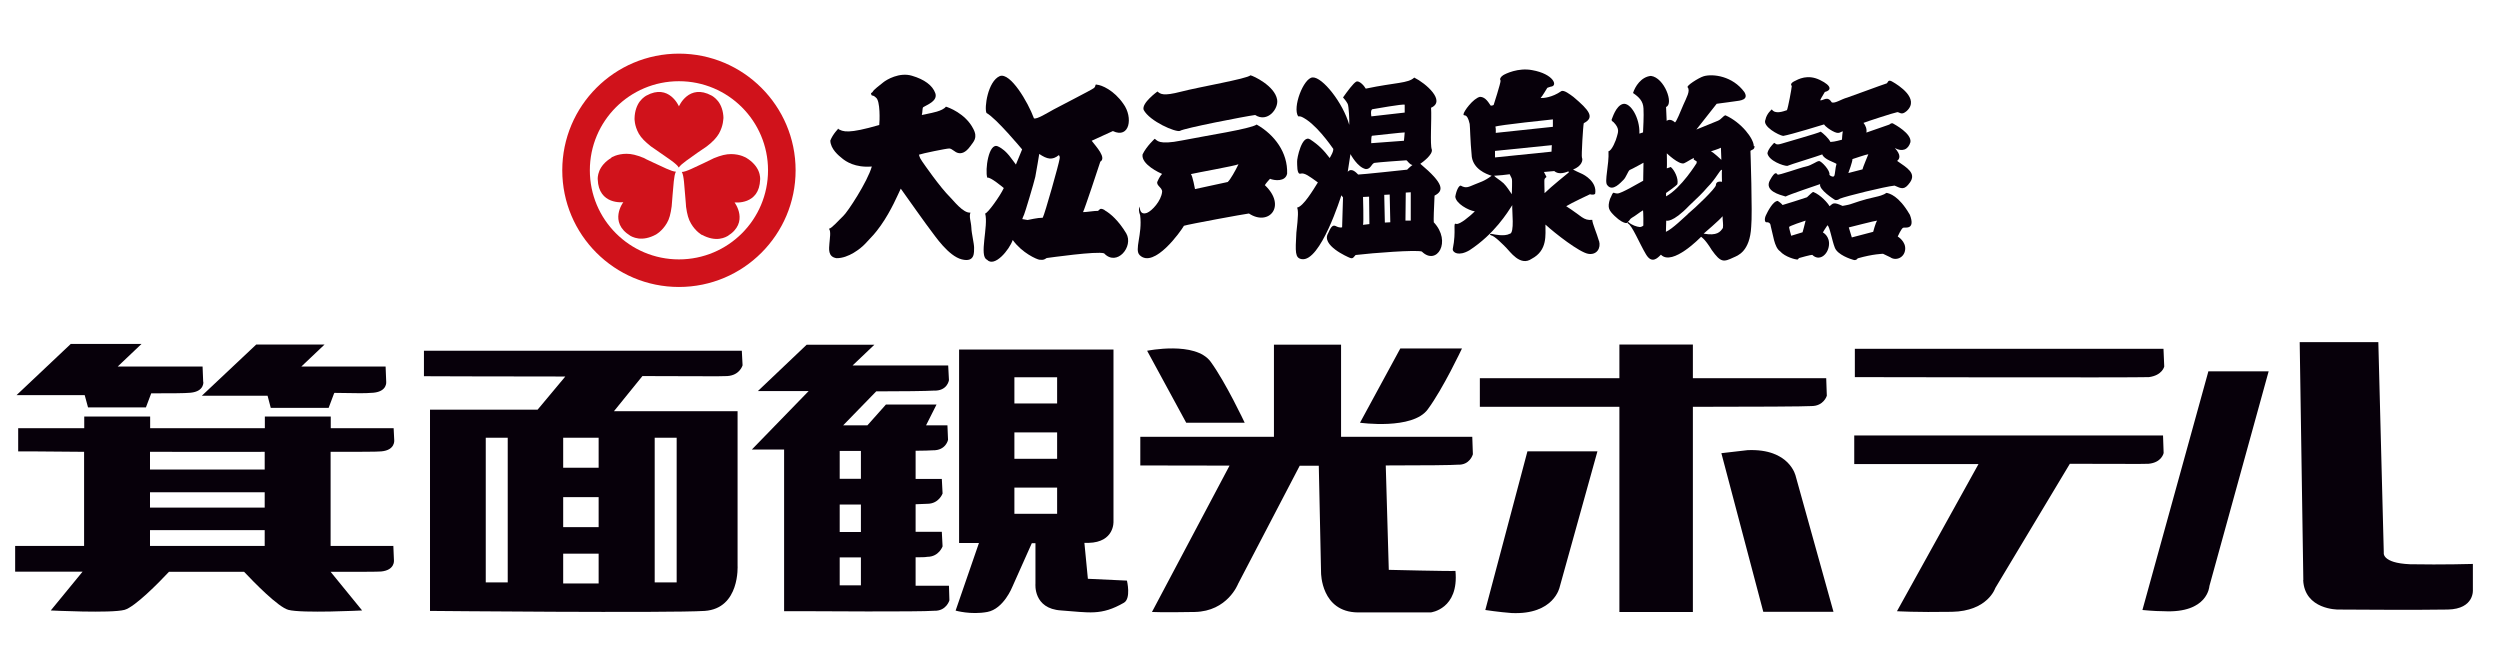 <?xml version="1.0" encoding="UTF-8"?>
<svg id="_レイヤー_2" data-name="レイヤー 2" xmlns="http://www.w3.org/2000/svg" viewBox="0 0 165 44">
  <defs>
    <style>
      .cls-1 {
        fill: none;
      }

      .cls-1, .cls-2, .cls-3 {
        stroke-width: 0px;
      }

      .cls-2 {
        fill: #d0121b;
      }

      .cls-3 {
        fill: #07000a;
      }
    </style>
  </defs>
  <g id="logo">
    <g>
      <g>
        <path class="cls-3" d="M13.41,25.2l-.04-1.01h-5.6l1.57-1.49h-4.67l-3.58,3.38h4.5l.22.81h3.82l.35-.93c1.19,0,2.24,0,2.6-.04.92-.09.84-.72.84-.72Z"/>
        <path class="cls-3" d="M22.09,25.93c1.63.01,1.77.05,2.56-.01.92-.09.84-.72.84-.72l-.04-1.01h-5.56l1.53-1.45h-4.51l-3.59,3.38h4.34l.21.8h3.82l.36-.96.03-.03Z"/>
        <path class="cls-3" d="M122.42,23.02h20.37l.05,1.17s-.12.58-1.01.7c-.97.04-19.41,0-19.41,0v-1.87Z"/>
        <path class="cls-3" d="M25.97,36.03h-4.15v-6.21c1.85,0,3.13,0,3.35-.03.92-.08.85-.73.85-.73l-.04-.8h-4.15v-.77h-4.35v.77h-7.57v-.77h-4.35v.77H1.2v1.53s1.77,0,4.35.03v6.21H1v1.7s1.82,0,4.45,0l-2.1,2.56s3.98.2,4.87-.04c.68-.19,2.26-1.79,2.93-2.51,1.64,0,3.34,0,4.96,0,.68.72,2.24,2.32,2.92,2.51.89.24,4.87.04,4.87.04l-2.08-2.55c1.85,0,3.12,0,3.33-.02.92-.09.85-.73.85-.73l-.04-.97ZM17.47,29.82v1.17h-7.57v-1.17c2.48,0,7.58.01,7.57,0ZM17.47,32.49v1.01h-7.57v-1.01h7.57ZM9.9,36.03v-1.04h7.57v1.04h-7.57Z"/>
        <path class="cls-3" d="M62.62,38.66h-2.19v-1.88c.36,0,.63,0,.77-.03.77,0,1.01-.69,1.01-.69l-.05-.96h-1.73v-1.82c.36-.01.63-.02.77-.03.77,0,1.01-.68,1.01-.68l-.05-.96h-1.73v-1.86c.55,0,.95-.02,1.13-.03.87.02,1.01-.69,1.01-.69l-.04-.96h-1.41l.69-1.37h-3.34l-1.22,1.37h-1.6l2.18-2.24c1.7,0,3.35-.02,3.79-.05.91.04,1.01-.69,1.01-.69l-.05-.97h-6.31l1.44-1.37h-4.47l-3.22,3.06h3.35l-3.75,3.86h2.13v10.67h1.85s7.09.05,8.05-.03c.81.03,1.01-.69,1.01-.69l-.03-.96ZM56.82,38.63h-1.4v-1.84h1.4v1.84ZM56.82,35.11h-1.4v-1.81h1.4v1.81ZM56.82,31.6h-1.4v-1.84h1.4v1.84Z"/>
        <path class="cls-3" d="M82.15,27.9h-3.86l-2.58-4.75s3.18-.65,4.19.72c1,1.37,2.25,4.03,2.25,4.03Z"/>
        <path class="cls-3" d="M96.49,23h-4.07l-2.66,4.9s3.47.49,4.47-.88c1.01-1.36,2.26-4.02,2.26-4.02Z"/>
        <path class="cls-3" d="M120.53,24.96h-8.8v-2.22h-4.85v2.22h-9.21v1.89s4.41,0,9.21,0v13.54h4.85v-13.54c4.04,0,7.46-.02,7.83-.05.81,0,1.01-.68,1.01-.68l-.04-1.16Z"/>
        <path class="cls-3" d="M100.8,29.79h4.63l-2.49,8.95s-.36,1.85-3.18,1.72c-.82-.06-1.73-.2-1.73-.2l2.78-10.47Z"/>
        <path class="cls-3" d="M116.37,40.38h4.64l-2.49-8.94s-.37-1.85-3.18-1.73c-.91.11-1.73.2-1.73.2l2.77,10.48Z"/>
        <path class="cls-3" d="M142.76,28.74h-20.38v1.89s3.9,0,8.2,0l-5.38,9.71s1.24.08,3.62.04c2.38-.04,2.87-1.57,2.87-1.57l4.92-8.2c2.75,0,4.88.02,5.19,0,.88-.08,1-.71,1-.71l-.04-1.16Z"/>
        <path class="cls-3" d="M145.74,24.51h3.99l-3.91,14.17s-.08,1.81-3.02,1.66c-.63,0-1.4-.08-1.4-.08l4.35-15.74Z"/>
        <path class="cls-3" d="M152.02,38.29l-.24-15.71h5.19l.36,13.89s-.16.69,1.73.77c2.17.04,4.15-.02,4.15-.02v1.7s.12,1.27-1.65,1.31c-1.81.04-7.25,0-7.25,0,0,0-2.21.02-2.3-1.95Z"/>
        <path class="cls-3" d="M97.17,28.83h-8.66v-6.08h-4.43v6.08h-8.82v1.89s2.56,0,5.89.01l-5.12,9.66s.64.04,2.82,0c2.17-.04,2.86-1.85,2.86-1.85l4.07-7.8h1.26l.15,7.07s0,2.58,2.42,2.61h4.82s1.87-.21,1.63-2.74c-.28.03-4.4-.07-4.4-.07l-.2-6.89c2.55,0,4.46-.02,4.75-.05.81.04,1-.69,1-.69l-.04-1.16Z"/>
        <path class="cls-3" d="M48,24.82c.83-.05,1.01-.71,1.01-.71l-.05-.96h-20.98v1.68s4.56.02,9.33.02l-1.83,2.19h-7.1v13.28s15.8.15,18.13,0c2.34-.16,2.17-3,2.17-3v-10.18h-8.16l1.88-2.32c2.96,0,5.28.03,5.61,0ZM33.51,38.44h-1.45v-9.55h1.45v9.55ZM43.21,28.89h1.45v9.55h-1.45v-9.55ZM39.51,38.51h-2.34v-1.97h2.34v1.97ZM39.51,34.79h-2.34v-1.98h2.34v1.98ZM39.51,30.87h-2.34v-1.98h2.34v1.98Z"/>
        <path class="cls-3" d="M74.38,38.32l-2.58-.12-.23-2.37c.1,0,.19,0,.27,0,1.73-.04,1.65-1.41,1.65-1.41v-11.35h-10.19v12.77s.52,0,1.31,0l-1.54,4.46s1,.29,2.09.09c1.08-.2,1.65-1.65,1.65-1.65l1.29-2.89h.24v2.68s-.16,1.65,1.7,1.76c1.85.13,2.63.36,4.14-.51.48-.28.2-1.45.2-1.45ZM69.77,33.91h-2.82v-1.73h2.82v1.73ZM69.77,30.28h-2.82v-1.74h2.82v1.74ZM69.77,26.63h-2.82v-1.73h2.82v1.73Z"/>
      </g>
      <g>
        <g>
          <path class="cls-2" d="M44.81,3.54c-4.25,0-7.7,3.45-7.7,7.7s3.45,7.7,7.7,7.7,7.7-3.45,7.7-7.7-3.45-7.7-7.7-7.7ZM44.81,17.12c-3.25,0-5.88-2.63-5.88-5.88s2.63-5.88,5.88-5.88,5.88,2.63,5.88,5.88-2.63,5.88-5.88,5.88Z"/>
          <path class="cls-2" d="M47.75,7.82c-.01-.51-.16-.88-.35-1.13-.2-.26-.43-.38-.43-.38-1.51-.82-2.16.71-2.16.71,0,0-.65-1.53-2.15-.71,0,0-.23.12-.43.38-.18.24-.34.62-.35,1.13,0,0-.02.46.28,1,.17.29.41.53.8.84,0,0,.28.19.62.43.48.34,1.09.72,1.22.97h0c.15-.25.75-.62,1.22-.97.35-.24.63-.43.63-.43.4-.31.63-.56.8-.84.3-.54.29-1,.29-1Z"/>
          <path class="cls-2" d="M40.36,10.41c-.44.26-.68.58-.8.86-.13.31-.11.56-.11.56.05,1.71,1.69,1.52,1.69,1.51,0,0-1,1.32.46,2.22,0,0,.22.14.54.18.31.04.71-.02,1.15-.26,0,0,.41-.22.72-.75.17-.28.25-.61.32-1.11,0,0,.02-.33.06-.75.06-.59.08-1.3.22-1.54h0c-.28,0-.91-.34-1.45-.58-.39-.17-.68-.33-.68-.33-.47-.19-.8-.27-1.13-.27-.62,0-1.01.25-1.01.25Z"/>
          <path class="cls-2" d="M46.33,15.5c.45.24.84.3,1.15.26.32-.04.54-.18.54-.18,1.46-.9.46-2.22.46-2.22,0,0,1.64.2,1.69-1.52,0,0,.02-.26-.11-.56-.12-.28-.37-.6-.8-.86,0,0-.39-.25-1.01-.25-.33,0-.66.08-1.13.27,0,0-.3.15-.68.33-.53.24-1.16.58-1.44.58h0c.15.25.16.96.22,1.54.04.42.06.76.06.76.07.5.16.83.33,1.11.31.53.72.75.72.75Z"/>
        </g>
        <g>
          <path class="cls-3" d="M55.29,8.49c.35.22.7.35,2.74-.24.03-.24.08-1.6-.22-1.81-.25-.24-.26-.03-.32-.25-.02-.07.08-.06.12-.15.04-.1.45-.42.68-.6.22-.18,1.07-.69,1.9-.44.82.24,1.36.64,1.54,1.15.18.52-.56.77-.79.92-.08.05-.04.32-.1.52.16-.02.26-.06.43-.09.17-.04.94-.16,1.16-.46.15.04,1.28.44,1.8,1.45.33.61.02.86-.19,1.16-.33.46-.61.49-.79.45-.23-.04-.4-.29-.6-.3-.19,0-1.79.33-2,.41.06.22.1.27.21.44.11.16,1.17,1.7,1.86,2.38.18.17.86,1.07,1.33,1-.11.28.04.58.06,1.01.01.36.18,1.02.18,1.31-.01.28.08.99-.81.77-.89-.22-1.79-1.58-2.01-1.86-.22-.27-1.8-2.5-2.02-2.81-.18.37-.62,1.44-1.31,2.42-.42.59-.53.67-1.03,1.21-.3.32-1.11.97-1.9.96-.59-.09-.49-.64-.47-.96.02-.32.12-.82-.03-.98.19-.03.65-.57.94-.84.29-.26,1.6-2.26,1.89-3.27-1.11.09-1.72-.34-1.95-.53-.24-.19-.77-.62-.79-1.18.17-.44.54-.8.54-.8Z"/>
          <path class="cls-3" d="M72.9,13.86c-.35-.19-.31.02-.45.06-.15-.02-.79.09-.97.08.11-.21,1.02-2.95,1.14-3.33.42-.25-.26-.98-.57-1.38.22-.09,1.29-.6,1.4-.64,1.11.53,1.35-.9.69-1.8-.62-.9-1.44-1.24-1.74-1.26-.16-.05-.04.08-.2.22-.16.13-2.23,1.18-2.65,1.41-.42.23-1.14.68-1.31.59-.4-1.09-1.56-3.04-2.25-2.79-.8.34-1.04,2.12-.88,2.44.62.32,2.35,2.4,2.35,2.4,0,0-.31.76-.41,1-.22-.26-.57-.92-1.19-1.2-.61-.28-.86,1.57-.7,2.07.18-.09,1.09.68,1.09.68-.23.51-1.07,1.68-1.23,1.68.23.82-.42,2.82.12,3.05.5.54,1.48-.66,1.7-1.3.63.87,1.58,1.27,1.75,1.3.32.04.35-.03.49-.11.17-.02,3.32-.47,3.79-.31.84.9,1.97-.45,1.46-1.32-.51-.85-1.05-1.31-1.42-1.52ZM69.93,10.5c-.03.28-.98,3.65-1.11,3.87-.35,0-.88.13-1,.15-.15-.02-.3-.05-.35-.06,0,0,.07-.21.12-.3.05-.09.66-2.12.74-2.49.06-.29.26-1.51.26-1.51.52.35.86.43,1.29.08,0,0,.1.06.05.26Z"/>
          <g>
            <path class="cls-3" d="M76.38,6.03c.22.18.37.33,1.57.02,1.19-.31,4.36-.85,4.58-1.08.18.03,1.6.69,1.76,1.6.11.6-.63,1.55-1.45,1.02-.63.08-4.7.87-4.97,1.05-.28.1-1.99-.63-2.39-1.39-.15-.45.91-1.21.91-1.21Z"/>
            <path class="cls-3" d="M82.94,8.22c-.41.29-3.33.73-4.93,1.05-1.6.32-1.63-.02-1.8-.11,0,0-.54.49-.8,1.03-.11.66,1.15,1.23,1.29,1.29-.1.09-.19.24-.31.5-.11.26.33.4.31.68-.06.6-.67,1.26-1,1.39-.39.14-.47-.15-.48-.42-.07.13-.07.32.03.58.16,1.27-.4,2.27-.03,2.63.95.92,2.73-1.6,2.92-1.94.36-.11,3.96-.77,4.29-.81,1.31.87,2.51-.49,1.05-1.87.06-.12.34-.42.34-.42.29.12,1.02.21,1.13-.34.05-1.39-.83-2.57-2.01-3.24ZM81.04,12.01c-.34.08-2.17.47-2.17.47,0,0-.16-.88-.27-.99.26-.07,2.96-.55,3.14-.65-.2.42-.54,1.02-.7,1.16Z"/>
          </g>
          <path class="cls-3" d="M94.63,14.69c-.02-.19.01-.94.05-1.78.63-.32.63-.78-.94-2.1.12-.08.84-.6.76-.94-.13-.29,0-2.02-.05-2.76,1-.44-.34-1.61-1.11-1.99-.41.39-1.21.31-3.2.73-.1-.19-.44-.56-.63-.46-.19.1-.58.63-.87,1.04.07.07.24.29.31.43.07.15.12,1.09.1,1.38-.41-1.45-1.77-3.17-2.42-3.13-.6.04-1.34,1.99-.95,2.57,0,0,.12-.01.2.02.92.39,1.97,1.92,2.12,2.13,0,.18-.1.35-.24.6-.39-.52-.74-.87-1.29-1.23-.55-.35-.88,1.29-.86,1.47.01.18-.03.87.23.79.26-.08.61.2,1.14.58-.31.5-.97,1.6-1.37,1.66.08.2.08.53-.05,1.66-.07,1.28-.09,1.66.34,1.74,1.25.24,2.63-4.21,2.63-4.21l.11.14c0,.19-.06,1.74-.06,1.97-.13.05-.33-.03-.42-.08-.17-.07-.29-.03-.5.47-.49.79,1.26,1.56,1.44,1.63.21.08.24-.06.37-.19,1.18-.14,3.97-.35,4.37-.23.98.97,2-.65.78-1.94ZM90.57,7.21c.19-.03,2.02-.36,2.14-.3v.52c-.15.02-2.2.25-2.2.25,0,0-.08-.4.06-.47ZM92.71,8.74c0,.08-.05.55-.05.55l-2.16.16s-.01-.45.05-.49c.13-.01,2.06-.23,2.16-.22ZM89.96,14.83c.05-.12,0-1.83,0-1.83l.4-.02.02,1.81-.43.05ZM91.4,14.69l-.04-1.83.36-.02.04,1.83-.37.02ZM93.1,14.56h-.34l.02-1.85.33-.02v1.87ZM92.85,11.2s-3.06.33-3.21.32c-.14-.14-.44-.47-.69-.18l.18-1.17s.47.89,1.02.99c.33,0,.36-.35.56-.41.24-.04,2.02-.17,2.1-.17s.19.27.41.31c-.2.15-.36.32-.36.32Z"/>
          <path class="cls-3" d="M105.53,15.9c-.14-.5-.44-1.16-.44-1.39-.59.06-.68-.24-1.72-.9.31-.2,1.57-.79,1.57-.79,0,0,.23.08.34-.03.14-.78-.7-1.25-.92-1.34-.22-.09-.36-.17-.54-.26.58-.22.67-.63.59-.78-.05-.09.08-2.19.12-2.28.75-.38.35-.86-.68-1.73-.22-.16-.63-.49-.81-.38-.61.42-1.18.46-1.36.45.09-.08.44-.67.44-.67,0,0,.14-.06.23-.08.5-.04.19-.84-1.22-1.09-.92-.18-1.78.24-1.93.34-.15.1-.24.24-.16.35.01.16-.46,1.61-.46,1.61,0,0-.17.08-.21.02-.09-.12-.31-.56-.69-.56-.45.1-1.09.97-1.09,1.16.01.17.23-.17.41.63.03.22.03,1.05.14,2.18.13.8.92,1.12,1.31,1.24-.51.38-.77.42-1.14.58-.39.16-.55.27-.9.07-.12-.01-.29.3-.36.73.04.45.85.9,1.29.97-.34.33-.98.87-1.22.83-.26-.12.02.4-.24,1.67,0,.22.39.48,1.1.07,1.66-1.08,2.53-2.52,2.83-2.98-.03.33.17,1.87-.17,1.89-.35.19-1.02.04-1.12.02-.11-.03-.28-.02-.11.08.23.03.8.62,1,.82.24.23.92,1.26,1.68.73,1.07-.56.9-1.6.91-2.26.64.59,2.24,1.83,2.82,1.93.58.1.85-.39.72-.84ZM102.49,7.88v.49s-3.77.4-3.77.4c0,0,.02-.33-.03-.41.13-.1,3.8-.48,3.8-.48ZM99.78,12.82c-.15-.21-.32-.5-.54-.72-.25-.23-.54-.38-.63-.5.25-.01.86-.07,1.03-.1.03.09.1.18.14.3.04.12,0,.84,0,1.01ZM98.67,10.39v-.43l3.75-.38-.02.43-3.73.38ZM101.94,12.74c0-.43-.03-.86,0-.92.02-.06.13-.14.13-.14l-.17-.33c.22-.01.57-.06.68-.06.24.21.59.16.93.02.04.04.03.07.03.07,0,0-1.19.96-1.59,1.36Z"/>
          <path class="cls-3" d="M115.75,9.65c0-.5-.82-1.57-1.87-2.04-.15.03-.26.26-.5.36-.24.1-1.42.58-1.42.58l1.34-1.7s.78-.11,1.18-.16c.4-.05.95-.1.65-.61-.78-1.07-2.08-1.22-2.68-1.05-.34.1-1.21.66-1.06.74.18.23-.08.67-.29,1.15-.21.49-.44,1.08-.55,1.16-.33-.31-.55-.1-.55-.1l-.04-.92c.53-.19-.11-1.94-1-2.05-.65.06-1.05.71-1.18,1.13.4.27.67.54.69,1.02.03.51-.02,1.32-.03,1.58l-.24.08c.04-1.05-.6-2.07-1.08-1.96-.48.12-.71.96-.75,1.03,0,0-.05.07.13.18.44.45.27.7.22.93-.05.23-.34.96-.56.98.05.9-.29,2.02-.08,2.24.35.47.9-.19,1.07-.35.17-.16.3-.58.41-.65.16-.06.91-.48.91-.48l-.02,1.19c-.3.16-1.44.84-1.69.84-.12.01-.25-.05-.25-.05-.1.01-.11.14-.25.41-.19.6-.06.76.3,1.12.36.35.61.45.73.47.12.02.17-.06.17-.06l-.03.09c.26.05.8,1.37,1.2,2.03.39.66.76.26.99.03.76.79,2.65-1.18,2.65-1.18,0,0,.24.11.71.88.6.84.78.79,1.44.48.24-.11,1.08-.36,1.16-2.04.09-.87-.05-4.99-.05-4.99.1-.1.27-.06.27-.32ZM108.46,14.89s-.12.11-.26.09c-.15-.01-.52-.12-.73-.33-.05-.03,0-.04,0-.04.09-.04.08-.15.24-.24.22-.12.49-.35.73-.49.02.09.03.97.02,1.01ZM113.58,9.74l.03.81s-.52-.5-.69-.56c0,0,.57-.18.66-.24ZM109.97,12.73s.69-.48.74-.58c.08-.38-.2-.93-.44-1.13,0,0-.08.04-.26.09.02-.15,0-.99,0-.99,0,0,.79.76,1.13.66.24-.11.32-.19.66-.36l-.02.1s.13.1.2.13v.11s-1.02,1.66-2.02,2.2v-.23ZM111.39,14.14c-.19.16-1.03.99-1.44,1.16l.02-.74s.4.18,1.52-.99c.55-.52.86-.81,1.19-1.2.63-.63.84-1.21.97-1.16-.02.13,0,.79,0,.79,0,0-.4-.1-.4.22-.03.23-1.34,1.48-1.86,1.91ZM113.7,15.06c-.16.24-.37.52-1.26.36,0,0,1.07-.91,1.25-1.15,0,.32.06.53.02.79Z"/>
          <g>
            <path class="cls-3" d="M125.21,10.62c.19-.15.26-.4-.15-.85.47.26.88.13,1.03-.39.08-.57-1.03-1.16-1.15-1.23-.11-.06-.24.07-.24.07l-1.52.53c.05-.21-.05-.48-.19-.64.19-.08,2-.67,2.24-.71.18.02.27.22.61-.07.9-.82-.58-1.73-.91-1.92-.32-.2-.3,0-.4.09-.32.1-2.47.9-2.61.94-.39.1-.83.42-1.03.31-.28-.45-.53-.1-.76-.13.03-.08.07-.15.31-.55.42-.1.5-.39-.32-.79-.82-.4-1.42-.06-1.73.1-.3.17-.13.29-.13.29-.02.23-.24,1.41-.32,1.6-.24.08-.78.29-1-.05,0,0-.34.27-.42.68-.22.44.88,1.03,1.17,1.07.5-.08,2.7-.76,2.7-.76,0,0,.08.17.54.43.47.26.5.06.7.03-.03.08-.05.38-.06.55-.11.02-.42.13-.76.15-.13-.26-.47-.56-.64-.68-.26.13-2.18.66-2.58.79-.41.13-.39-.03-.5-.05-.18.2-.37.38-.44.68.08.5,1.05.84,1.31.84.16-.08,2.04-.65,2.31-.76.11.34.84.53.94.63-.08.23-.09.69-.15.79-.05.1-.26.02-.32-.08.08-.25-.52-.9-.68-.9s-.48.28-.87.36c-.39.08-1.81.6-1.87.53-.06-.06-.14-.29-.5.37-.4.71.65.97,1.03,1.08.23-.13,2.05-.74,2.28-.82-.11.36.94,1.02.94,1.02.1.08.26.02.37-.06.39-.16,2.93-.79,3.6-.86.47.21.65.31,1.02-.21.43-.61-.2-.97-.82-1.4ZM122.92,11.18c-.18.04-.93.24-.93.24,0,0,.29-.78.27-.92.11-.03.9-.31,1.05-.32-.06.16-.36.86-.39,1.01Z"/>
            <path class="cls-3" d="M126.04,14.16c-.72-1.25-1.35-1.4-1.53-1.43-.08.02-.08.13-.77.28-.69.14-1.51.43-1.62.47-.11.04-.51.11-.51.11-.62-.28-.62-.17-.86.02-.1-.19-.57-.74-1.07-.94-.07,0-.23.18-.42.35-.21.07-1.5.49-1.61.51-.08-.11-.28-.25-.32-.27-.33.02-.67.72-.78.95-.11.23-.08.46.03.46.05,0,.27-.03.29.26.15.53.23,1.39.61,1.65.34.39,1.04.55,1.13.55s.07-.07.13-.1c.06-.02.79-.22.87-.21.46.45,1.03,0,1.1-.62.07-.62-.4-.86-.4-.86,0,0,.2-.34.3-.47.15.06.3,1.01.49,1.48.18.47,1.04.75,1.22.8.18.05.24-.04.29-.1,1.01-.29,1.67-.3,1.67-.3,0,0,.18.09.48.23.35.25.92.05.98-.5.06-.55-.49-.87-.49-.87,0,0,.24-.54.36-.58.12-.04.83.17.44-.86ZM118.97,15.33l-.75.23s-.15-.52-.14-.58c.01-.06.97-.39,1.09-.42-.03.16-.2.77-.2.77ZM123.63,15.3l-1.41.37-.2-.66s1.8-.46,1.87-.45c-.11.16-.26.74-.26.74Z"/>
          </g>
        </g>
      </g>
    </g>
  </g>
  <g id="_枠線" data-name="枠線">
    <rect class="cls-1" width="165" height="44"/>
  </g>
</svg>